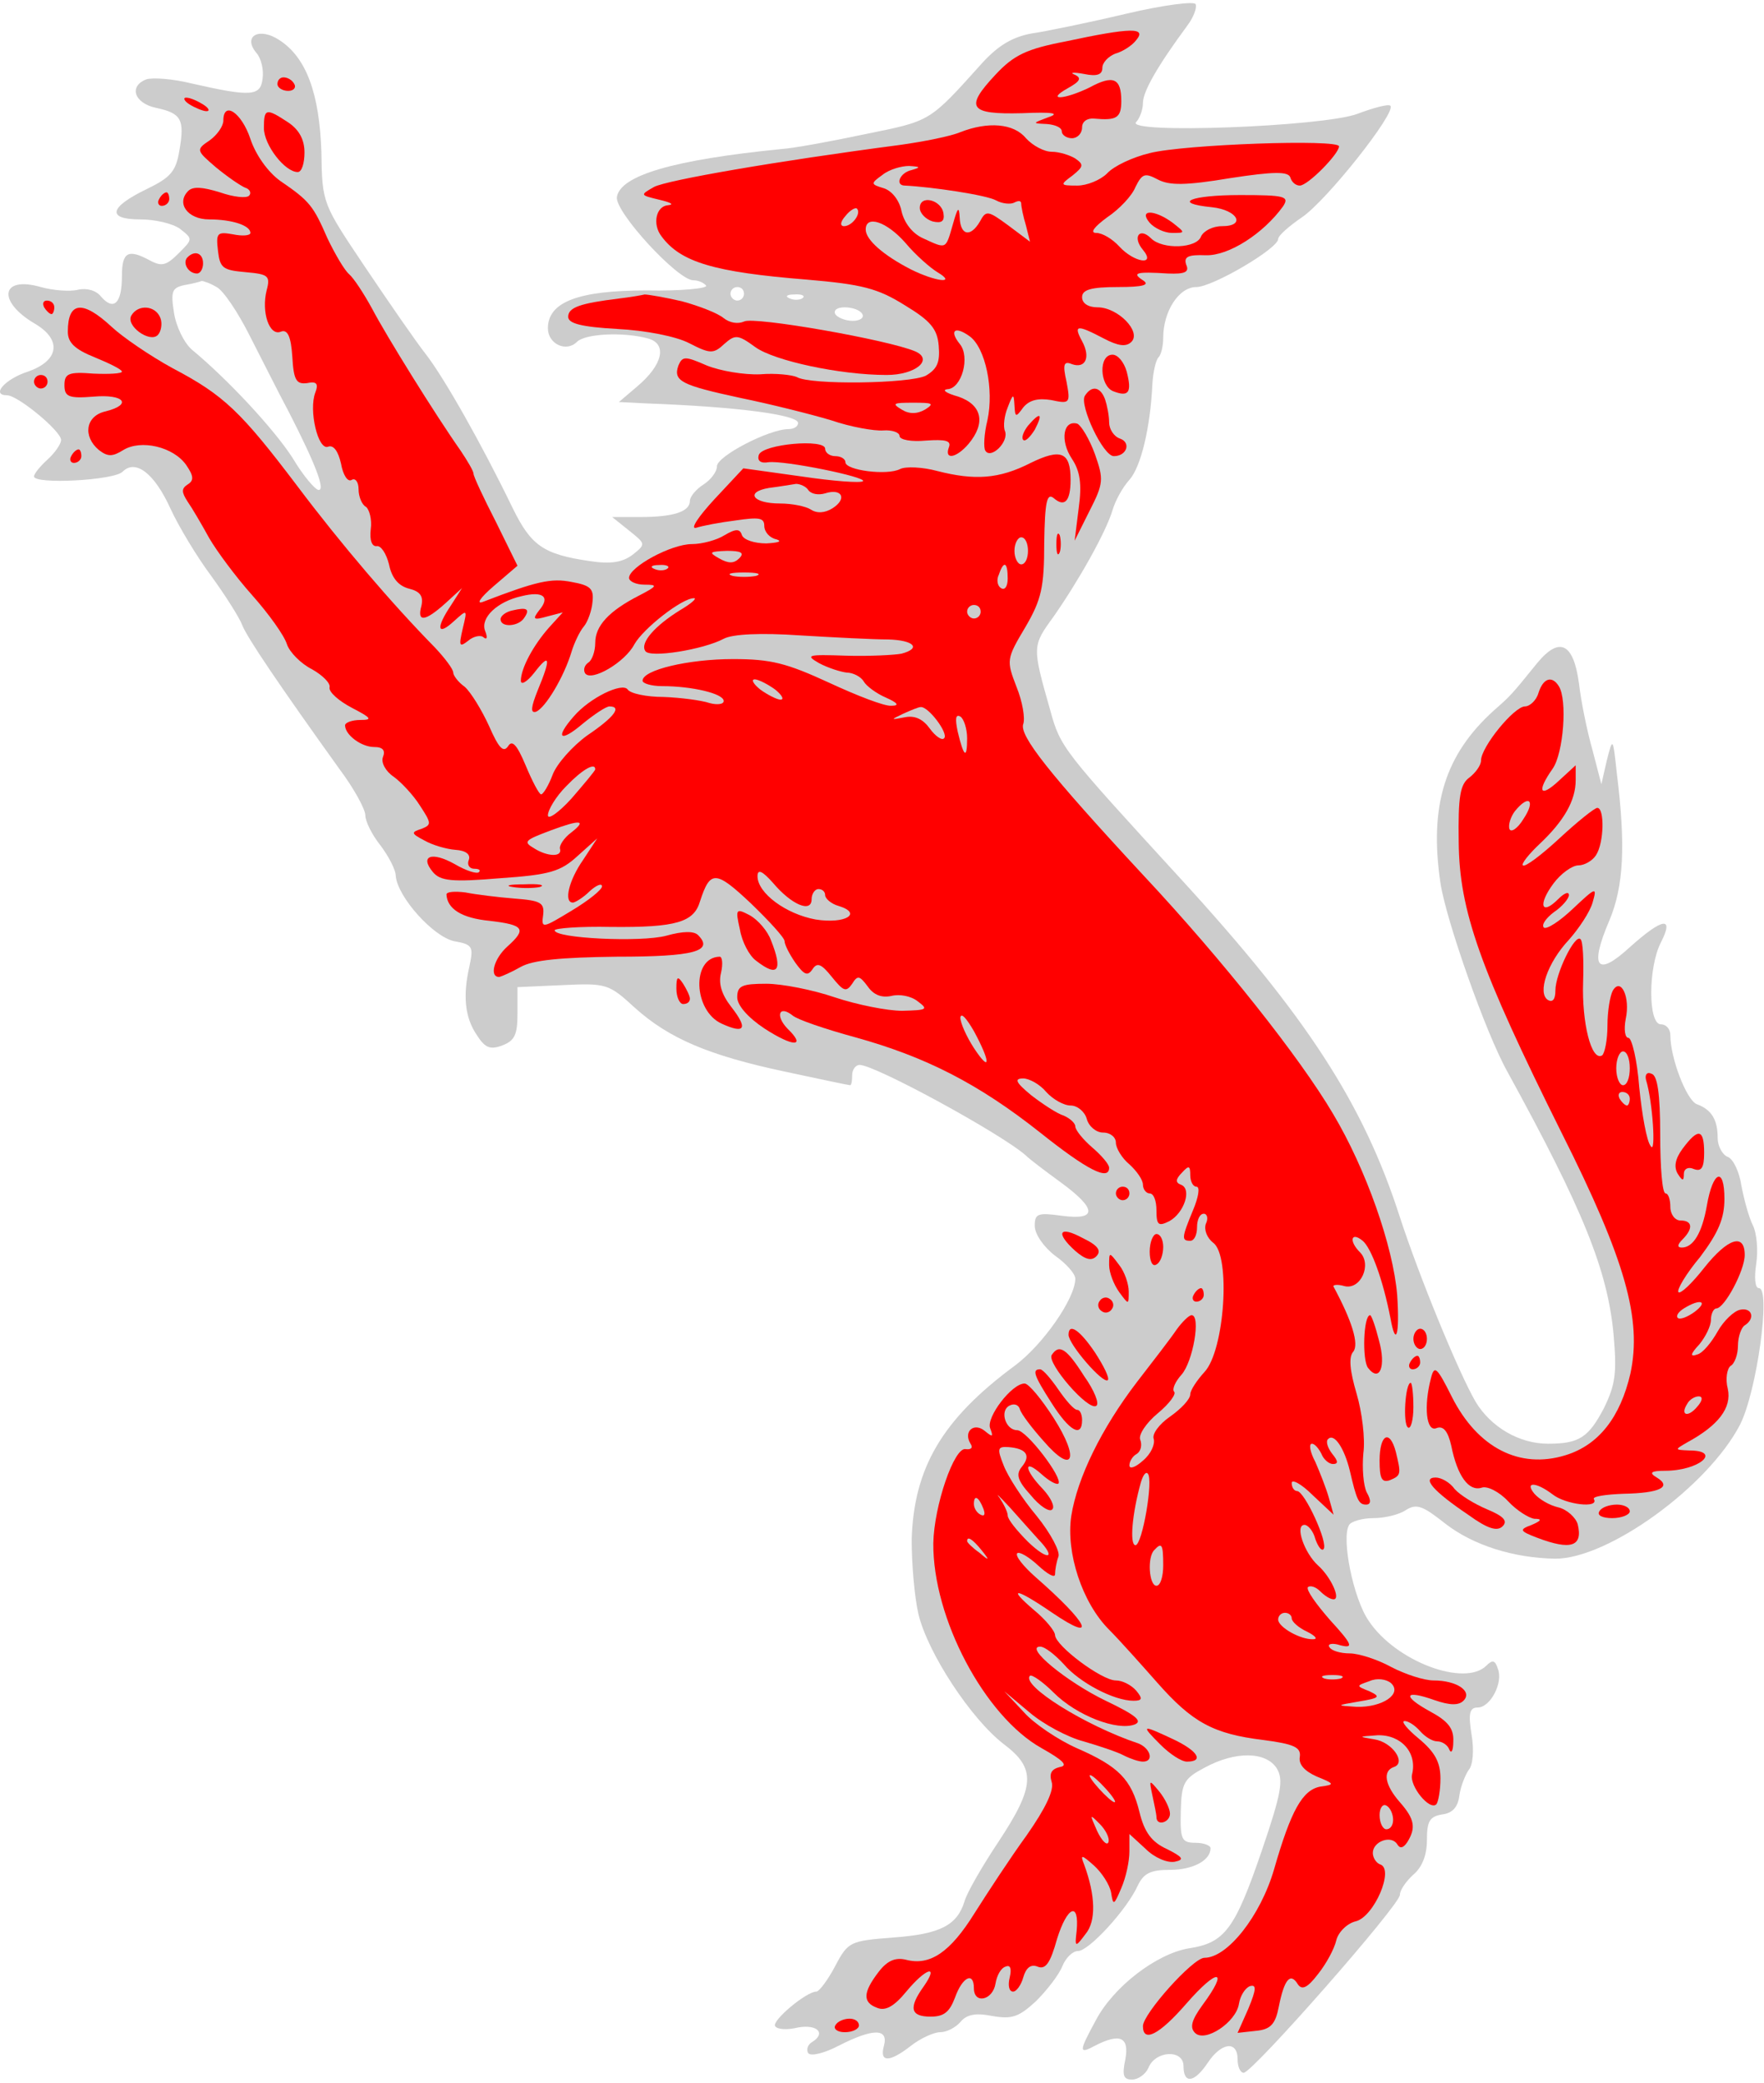 <?xml version="1.0" encoding="UTF-8" standalone="no"?>
<svg
   xmlns:dc="http://purl.org/dc/elements/1.1/"
   xmlns:cc="http://creativecommons.org/ns#"
   xmlns:rdf="http://www.w3.org/1999/02/22-rdf-syntax-ns#"
   xmlns:svg="http://www.w3.org/2000/svg"
   xmlns="http://www.w3.org/2000/svg"
   id="svg7659"
   height="334"
   width="283"
   viewBox="36 67 283 334"
   version="1.1">
fill:#ff0000
  <g
     fill="#ffff00"
     stroke-opacity="1"
     stroke="none"
     stroke-dasharray="none"
     fill-opacity="1"
     id="Wolf_Salient">
    <title
       id="title7403">Wolf Salient</title>
    <g
       id="Wolf_Salient: Layer 2">
      <title
         id="title7405">Layer 2</title>
      <g
         id="Group_591">
        <g
           id="Graphic_674">
          <path
             id="path7407"
             fill="#cccccc"
             d="M 136.918 152.086 C 139.63 154.256 139.63 154.256 137.461 155.991 C 135.834 157.184 133.989 157.51 130.518 156.968 C 123.142 155.883 121.189 154.473 118.26 148.506 C 113.27 138.201 107.304 127.679 104.375 123.882 C 102.748 121.821 98.409 115.529 94.612 109.888 C 87.778 99.691 87.669 99.691 87.561 91.338 C 87.236 82.009 85.174 76.26 80.835 73.44 C 77.581 71.27 74.869 72.789 77.147 75.501 C 77.906 76.369 78.34 78.213 78.123 79.623 C 77.798 82.443 76.279 82.552 66.733 80.382 C 63.696 79.623 60.442 79.406 59.465 79.731 C 56.645 80.816 57.513 83.528 60.984 84.287 C 65.106 85.155 65.649 86.132 64.781 91.122 C 64.238 94.484 63.37 95.461 59.574 97.305 C 53.499 100.234 53.065 102.186 58.489 102.186 C 60.875 102.186 63.696 102.837 64.889 103.705 C 66.95 105.332 66.95 105.332 64.672 107.61 C 62.72 109.563 61.96 109.78 60.116 108.803 C 56.536 106.851 55.56 107.393 55.56 111.298 C 55.56 115.638 54.258 116.939 52.197 114.553 C 51.438 113.576 49.919 113.143 48.509 113.468 C 47.207 113.793 44.495 113.576 42.543 113.034 C 36.143 111.19 35.492 115.312 41.566 118.892 C 46.014 121.495 45.472 124.858 40.482 126.594 C 36.793 127.787 34.515 130.39 37.119 130.39 C 38.855 130.39 45.797 136.14 45.797 137.55 C 45.797 138.201 44.821 139.611 43.628 140.696 C 42.434 141.781 41.458 142.974 41.458 143.408 C 41.458 144.71 54.258 144.059 55.669 142.648 C 57.73 140.587 60.767 142.865 63.37 148.615 C 64.672 151.435 67.601 156.317 69.879 159.354 C 72.157 162.5 74.435 166.08 74.869 167.273 C 75.628 169.226 80.835 176.927 90.49 190.379 C 92.768 193.416 94.612 196.779 94.612 197.755 C 94.612 198.731 95.697 200.901 96.999 202.528 C 98.3 204.264 99.494 206.433 99.494 207.518 C 99.819 210.881 105.46 217.173 108.823 217.932 C 111.86 218.474 111.969 218.8 111.318 221.946 C 110.233 226.61 110.558 230.19 112.511 233.01 C 113.813 235.071 114.68 235.397 116.633 234.638 C 118.586 233.878 119.02 232.902 119.02 229.539 L 119.02 225.308 L 126.288 224.983 C 133.23 224.658 133.664 224.766 137.786 228.563 C 143.319 233.553 149.719 236.265 161.977 238.868 C 167.509 240.061 172.174 241.038 172.391 241.038 C 172.608 241.038 172.716 240.278 172.716 239.411 C 172.716 238.543 173.258 237.783 173.909 237.783 C 176.404 237.783 196.69 248.848 200.595 252.319 C 201.246 252.97 203.849 254.923 206.236 256.659 C 211.985 260.889 212.093 262.733 206.344 261.974 C 202.439 261.432 202.005 261.649 202.005 263.601 C 202.005 264.903 203.415 266.964 205.259 268.374 C 207.103 269.676 208.514 271.303 208.514 272.062 C 208.514 275.208 203.307 282.693 198.751 286.056 C 187.144 294.626 182.588 302.436 182.262 313.935 C 182.262 317.731 182.696 323.047 183.347 325.867 C 184.866 332.159 191.808 342.681 197.015 346.695 C 202.222 350.6 202.113 353.421 196.147 362.424 C 193.544 366.329 191.049 370.669 190.723 371.97 C 189.53 375.767 186.818 377.177 179.333 377.72 C 172.391 378.262 172.065 378.371 170.004 382.276 C 168.811 384.554 167.401 386.398 166.967 386.398 C 165.34 386.398 159.807 391.062 160.35 391.93 C 160.675 392.473 162.302 392.581 164.038 392.147 C 167.184 391.605 168.594 393.123 166.207 394.534 C 165.556 394.968 165.34 395.727 165.665 396.269 C 166.099 396.812 168.268 396.269 170.546 395.076 C 176.079 392.256 178.574 392.256 177.814 395.076 C 177.055 397.788 178.682 397.788 182.154 395.076 C 183.672 393.883 185.842 392.907 186.818 392.907 C 187.903 392.907 189.313 392.147 190.072 391.279 C 191.049 390.086 192.459 389.761 195.171 390.303 C 198.317 390.846 199.402 390.52 202.222 387.917 C 203.958 386.181 205.91 383.686 206.453 382.276 C 206.995 380.974 208.08 379.889 208.948 379.889 C 210.683 379.889 216.758 373.272 218.494 369.475 C 219.47 367.414 220.555 366.872 223.701 366.872 C 227.389 366.872 230.209 365.353 230.209 363.401 C 230.209 362.967 229.124 362.533 227.823 362.533 C 225.545 362.533 225.328 361.99 225.436 357.434 C 225.545 352.878 225.979 352.227 229.233 350.492 C 234.223 347.78 239.104 347.888 240.84 350.6 C 241.925 352.444 241.599 354.505 238.454 363.726 C 234.114 376.418 232.487 378.587 226.738 379.455 C 221.531 380.323 214.588 385.639 211.768 391.062 C 209.056 396.052 209.056 396.486 211.66 395.076 C 215.673 393.015 217.192 393.666 216.541 397.246 C 215.999 399.849 216.216 400.5 217.626 400.5 C 218.602 400.5 219.795 399.632 220.229 398.656 C 221.314 395.835 225.87 395.618 225.87 398.33 C 225.87 401.259 227.606 401.042 229.775 397.788 C 231.945 394.534 234.548 394.208 234.548 397.246 C 234.548 398.439 234.982 399.415 235.525 399.415 C 236.935 399.415 260.583 372.513 260.583 370.886 C 260.583 370.126 261.559 368.716 262.753 367.631 C 264.163 366.438 264.922 364.485 264.922 362.099 C 264.922 359.062 265.356 358.302 267.417 357.977 C 269.044 357.76 269.912 356.783 270.129 354.939 C 270.346 353.421 271.105 351.577 271.648 350.817 C 272.299 350.058 272.516 347.671 272.082 345.176 C 271.539 341.814 271.756 340.837 273.058 340.837 C 275.119 340.837 277.18 336.824 276.312 334.654 C 275.878 333.244 275.444 333.135 274.468 334.112 C 270.997 337.583 259.932 333.461 255.593 326.952 C 253.098 323.372 251.145 313.609 252.447 311.548 C 252.773 311.006 254.508 310.464 256.352 310.464 C 258.088 310.464 260.474 309.921 261.559 309.162 C 263.295 308.077 264.271 308.511 267.851 311.331 C 272.299 314.803 278.807 316.864 285.533 316.972 C 293.994 316.972 309.94 305.474 315.147 295.494 C 317.859 290.178 320.137 273.581 318.185 273.581 C 317.534 273.581 317.425 271.845 317.751 269.676 C 318.076 267.615 317.859 264.794 317.208 263.493 C 316.558 262.191 315.798 259.37 315.364 257.092 C 315.039 254.923 314.062 252.862 313.195 252.536 C 312.327 252.211 311.567 250.801 311.567 249.499 C 311.567 246.57 310.591 244.943 308.205 244.075 C 306.578 243.424 303.974 236.699 303.974 233.01 C 303.974 232.034 303.323 231.275 302.455 231.275 C 300.394 231.275 300.394 222.163 302.455 218.149 C 304.625 213.918 302.781 214.135 297.465 218.908 C 292.15 223.79 290.957 222.163 294.211 214.569 C 296.489 209.145 296.815 202.528 295.404 191.138 C 294.753 185.172 294.753 185.172 293.777 188.968 L 292.909 192.765 L 291.499 187.341 C 290.631 184.304 289.655 179.531 289.33 176.71 C 288.462 170.093 286.184 169.009 282.604 173.348 C 278.482 178.446 278.373 178.555 275.661 180.941 C 267.851 187.992 265.248 196.128 267.092 208.603 C 267.959 214.461 274.36 232.685 277.831 238.868 C 289.98 260.998 293.886 270.652 294.862 280.958 C 295.404 287.141 295.187 288.985 293.343 292.782 C 290.848 297.555 289.33 298.531 284.34 298.531 C 279.784 298.531 275.227 295.927 272.733 291.805 C 270.021 287.141 263.729 271.845 260.583 262.191 C 254.725 243.967 245.613 229.973 225.436 207.952 C 206.561 187.341 206.127 186.907 204.5 180.941 C 201.571 170.636 201.571 170.636 205.042 165.863 C 209.056 160.113 213.395 152.411 214.48 148.832 C 214.914 147.313 216.107 145.143 217.192 143.95 C 219.036 141.889 220.555 135.597 220.88 128.546 C 220.989 126.702 221.423 124.75 221.856 124.316 C 222.29 123.882 222.616 122.472 222.616 121.17 C 222.616 116.939 225.111 113.034 227.931 113.034 C 230.535 113.034 241.057 106.851 241.057 105.332 C 241.057 104.79 242.793 103.271 244.854 101.861 C 248.759 99.257 260.041 85.047 259.064 83.962 C 258.739 83.637 256.352 84.287 253.749 85.264 C 248.217 87.325 216.324 88.518 218.277 86.565 C 218.819 86.023 219.361 84.613 219.361 83.528 C 219.361 81.684 221.639 77.67 226.521 71.053 C 227.497 69.751 228.04 68.233 227.823 67.69 C 227.714 67.148 222.616 67.799 216.649 69.209 C 210.683 70.619 203.849 72.029 201.571 72.355 C 198.534 72.897 196.256 74.199 193.652 77.019 C 184.974 86.674 185.408 86.349 174.777 88.518 C 169.136 89.711 163.17 90.796 161.326 90.905 C 143.969 92.64 135.508 95.135 134.966 98.606 C 134.64 100.993 144.729 111.949 147.224 111.949 C 148.092 111.949 148.959 112.383 149.285 112.817 C 149.502 113.251 145.271 113.685 139.739 113.576 C 128.783 113.576 123.901 115.421 123.901 119.651 C 123.901 122.146 126.83 123.556 128.566 121.821 C 129.867 120.519 135.942 120.194 139.956 121.278 C 143.102 122.146 142.342 125.509 138.22 128.98 L 135.291 131.475 L 139.63 131.692 C 154.383 132.235 164.038 133.536 164.038 134.838 C 164.038 135.38 163.387 135.814 162.519 135.814 C 159.373 135.814 151.02 140.153 151.02 141.781 C 151.02 142.648 150.044 143.95 148.851 144.71 C 147.658 145.469 146.681 146.662 146.681 147.313 C 146.681 149.049 144.078 149.916 138.762 149.916 L 134.206 149.916 L 136.918 152.086 Z M 70.747 113.034 L 70.747 113.034 C 71.832 113.576 74.218 117.156 76.062 120.844 C 78.015 124.641 80.727 130.065 82.354 133.102 C 86.585 141.347 88.212 145.577 87.127 145.577 C 86.585 145.577 84.632 143.299 82.896 140.37 C 79.859 135.706 72.591 127.895 66.842 123.122 C 65.54 122.038 64.238 119.326 63.913 117.156 C 63.37 113.685 63.587 113.143 65.649 112.709 C 66.95 112.492 68.144 112.166 68.36 112.058 C 68.577 112.058 69.662 112.383 70.747 113.034 Z M 155.36 114.119 L 155.36 114.119 C 155.36 114.661 154.926 115.204 154.275 115.204 C 153.732 115.204 153.19 114.661 153.19 114.119 C 153.19 113.468 153.732 113.034 154.275 113.034 C 154.926 113.034 155.36 113.468 155.36 114.119 Z M 164.797 114.77 L 164.797 114.77 C 164.472 115.095 163.495 115.204 162.736 114.878 C 161.868 114.553 162.194 114.227 163.387 114.227 C 164.58 114.119 165.231 114.444 164.797 114.77 Z M 174.343 117.373 L 174.343 117.373 C 174.669 117.916 174.018 118.458 172.825 118.458 C 171.631 118.458 170.33 117.916 170.004 117.373 C 169.679 116.722 170.33 116.288 171.523 116.288 C 172.716 116.288 174.018 116.722 174.343 117.373 Z" />
        </g>
        <g
           id="Graphic_673">
          <path
             id="path7410"
             fill="#ff0000"
             d="M 218.277 73.44 C 217.626 74.307 216.107 75.284 214.914 75.609 C 213.829 76.043 212.853 77.019 212.853 77.887 C 212.853 78.972 211.985 79.297 209.924 78.864 C 208.188 78.538 207.537 78.647 208.405 78.972 C 209.598 79.514 209.273 80.057 207.32 81.142 C 203.632 83.203 206.778 82.986 210.792 81.033 C 214.588 78.972 215.89 79.514 215.89 83.203 C 215.89 85.915 215.131 86.349 211.551 86.023 C 210.466 85.915 209.598 86.457 209.598 87.433 C 209.598 88.41 208.839 89.169 207.971 89.169 C 207.103 89.169 206.344 88.627 206.344 88.084 C 206.344 87.433 205.259 86.999 203.958 86.891 C 201.571 86.782 201.571 86.782 204.175 85.806 C 206.127 85.155 204.934 84.938 199.944 85.155 C 191.483 85.372 190.723 84.287 195.713 78.972 C 198.642 75.826 200.703 74.85 206.887 73.657 C 217.517 71.379 220.012 71.379 218.277 73.44 Z" />
        </g>
        <g
           id="Graphic_672">
          <path
             id="path7413"
             fill="#ff0000"
             d="M 83.222 80.491 C 83.547 81.033 83.113 81.575 82.246 81.575 C 81.269 81.575 80.51 81.033 80.51 80.491 C 80.51 79.84 80.944 79.406 81.486 79.406 C 82.137 79.406 82.896 79.84 83.222 80.491 Z" />
        </g>
        <g
           id="Graphic_671">
          <path
             id="path7416"
             fill="#ff0000"
             d="M 68.577 83.745 C 69.445 84.287 69.771 84.83 69.12 84.83 C 68.577 84.83 67.276 84.287 66.408 83.745 C 65.54 83.203 65.323 82.66 65.865 82.66 C 66.516 82.66 67.71 83.203 68.577 83.745 Z" />
        </g>
        <g
           id="Graphic_670">
          <path
             id="path7419"
             fill="#ff0000"
             d="M 76.171 89.277 C 77.039 91.881 78.991 94.593 80.944 96.003 C 85.717 99.257 86.259 100.017 88.537 105.224 C 89.731 107.719 91.249 110.322 92.009 110.973 C 92.768 111.624 94.395 114.119 95.697 116.505 C 97.975 120.844 105.785 133.428 109.907 139.286 C 110.992 140.913 111.969 142.54 111.969 142.974 C 111.969 143.408 113.596 146.879 115.548 150.676 L 119.02 157.727 L 115.223 160.981 C 112.945 162.934 112.294 164.019 113.596 163.476 C 122.057 160.222 124.443 159.679 127.698 160.33 C 130.735 160.873 131.278 161.415 131.061 163.476 C 130.952 164.886 130.301 166.731 129.65 167.49 C 129 168.249 128.132 170.093 127.698 171.504 C 126.505 175.517 123.467 180.616 121.948 181.158 C 121.081 181.375 121.189 180.399 122.274 177.687 C 124.443 172.48 124.226 171.612 121.731 174.866 C 120.538 176.385 119.562 176.927 119.562 176.168 C 119.562 174.215 121.515 170.527 124.118 167.598 L 126.288 165.212 L 123.793 165.863 C 121.515 166.514 121.406 166.297 122.491 164.886 C 124.335 162.717 123.142 161.741 119.67 162.608 C 115.765 163.476 113.053 166.08 113.813 168.141 C 114.247 169.226 114.138 169.659 113.596 169.226 C 113.162 168.792 111.969 169.009 111.101 169.768 C 109.69 170.853 109.582 170.636 110.233 167.815 C 110.992 164.669 110.992 164.669 108.823 166.622 C 106.111 169.117 105.894 167.707 108.389 164.019 L 110.124 161.307 L 107.521 163.693 C 104.158 166.731 102.856 166.839 103.616 164.127 C 103.941 162.608 103.399 161.849 101.663 161.415 C 99.927 160.981 98.843 159.679 98.409 157.51 C 97.975 155.774 97.107 154.473 96.456 154.581 C 95.697 154.689 95.263 153.713 95.48 151.869 C 95.697 150.35 95.263 148.723 94.721 148.289 C 94.07 147.964 93.527 146.662 93.527 145.469 C 93.527 144.276 92.985 143.625 92.443 143.95 C 91.792 144.384 91.032 143.191 90.707 141.347 C 90.273 139.394 89.514 138.309 88.646 138.635 C 87.019 139.286 85.5 132.777 86.585 129.957 C 87.127 128.546 86.802 128.112 85.283 128.438 C 83.547 128.655 83.113 128.004 82.896 124.207 C 82.68 120.953 82.137 119.76 81.052 120.194 C 79.208 120.953 77.906 117.048 78.774 113.576 C 79.425 111.19 78.991 110.973 75.412 110.648 C 71.723 110.322 71.289 109.997 70.964 107.176 C 70.638 104.356 70.855 104.139 73.35 104.573 C 74.869 104.898 76.171 104.79 76.171 104.356 C 76.171 103.163 73.242 102.186 69.554 102.186 C 66.082 102.186 64.238 99.583 66.191 97.63 C 66.95 96.871 68.469 96.979 71.289 97.847 C 73.459 98.606 75.52 98.823 75.954 98.39 C 76.388 97.956 76.062 97.305 75.303 97.088 C 74.544 96.762 72.483 95.352 70.638 93.833 C 67.493 91.122 67.384 91.013 69.662 89.494 C 70.855 88.627 71.832 87.216 71.832 86.349 C 71.832 83.094 74.761 85.047 76.171 89.277 Z" />
        </g>
        <g
           id="Graphic_669">
          <path
             id="path7422"
             fill="#ff0000"
             d="M 82.137 86.565 C 83.981 87.759 84.849 89.386 84.849 91.447 C 84.849 93.183 84.415 94.593 83.764 94.593 C 81.703 94.593 78.34 90.254 78.34 87.542 C 78.34 84.396 78.666 84.287 82.137 86.565 Z" />
        </g>
        <g
           id="Graphic_668">
          <path
             id="path7425"
             fill="#ff0000"
             d="M 200.595 89.169 C 201.68 90.362 203.524 91.338 204.717 91.338 C 205.91 91.338 207.646 91.881 208.514 92.423 C 209.924 93.4 209.815 93.725 208.08 95.135 C 206.019 96.654 206.019 96.762 208.839 96.762 C 210.358 96.762 212.527 95.895 213.612 94.81 C 214.697 93.617 217.734 92.206 220.446 91.555 C 225.979 90.145 250.82 89.277 250.82 90.471 C 250.82 91.664 245.83 96.762 244.528 96.762 C 243.877 96.762 243.227 96.22 243.01 95.461 C 242.684 94.484 240.406 94.484 233.355 95.569 C 226.196 96.762 223.592 96.762 221.748 95.786 C 219.687 94.701 219.253 94.81 218.168 96.979 C 217.626 98.39 215.565 100.559 213.612 101.861 C 211.551 103.38 210.792 104.356 211.876 104.356 C 212.853 104.356 214.48 105.332 215.565 106.525 C 217.951 109.129 221.531 109.671 219.361 107.068 C 217.626 105.007 218.819 103.38 220.663 105.224 C 222.507 107.068 228.04 106.851 228.691 104.898 C 229.124 104.03 230.535 103.271 232.053 103.271 C 235.959 103.271 234.548 100.668 230.426 100.234 C 223.917 99.583 226.955 98.281 234.982 98.281 C 242.25 98.281 242.901 98.498 241.816 100.125 C 238.67 104.464 233.138 108.044 229.45 107.936 C 226.629 107.827 225.87 108.153 226.304 109.454 C 226.846 110.648 226.087 110.973 223.375 110.864 C 218.277 110.539 217.517 110.756 219.361 111.949 C 220.555 112.709 219.361 113.034 215.348 113.034 C 211.009 113.034 209.598 113.468 209.598 114.661 C 209.598 115.638 210.575 116.288 212.093 116.288 C 215.348 116.288 219.144 120.194 217.517 121.821 C 216.649 122.689 215.348 122.472 213.07 121.278 C 208.731 119 208.188 119.109 209.598 121.712 C 211.009 124.316 210.141 126.16 207.971 125.4 C 206.67 124.858 206.453 125.4 207.103 128.221 C 207.754 131.692 207.646 131.801 204.608 131.15 C 202.547 130.824 201.137 131.15 200.161 132.343 C 198.968 133.97 198.859 133.97 198.751 132.018 C 198.642 130.065 198.534 130.065 197.666 132.343 C 197.124 133.645 196.907 135.38 197.232 136.14 C 197.883 137.875 194.954 140.696 194.086 139.286 C 193.761 138.852 193.869 136.574 194.412 134.404 C 195.496 129.414 194.086 122.797 191.591 120.953 C 189.205 119.217 188.228 119.977 189.964 122.146 C 191.7 124.207 190.289 129.306 188.011 129.414 C 187.035 129.523 187.794 130.065 189.747 130.607 C 193.544 131.909 194.195 134.838 191.374 138.201 C 189.422 140.479 187.469 140.804 188.228 138.743 C 188.662 137.658 187.686 137.442 184.54 137.658 C 182.262 137.875 180.309 137.55 180.309 136.899 C 180.309 136.357 179.116 135.923 177.706 136.031 C 176.296 136.14 172.499 135.489 169.353 134.404 C 166.099 133.428 159.59 131.801 154.817 130.824 C 145.271 128.763 143.969 128.112 144.837 125.617 C 145.488 124.099 145.922 124.099 149.393 125.617 C 151.563 126.485 155.36 127.136 157.963 127.028 C 160.458 126.811 163.061 127.136 163.821 127.462 C 165.882 128.763 181.937 128.546 184.54 127.245 C 186.384 126.16 186.818 125.075 186.601 122.472 C 186.384 119.76 185.299 118.458 181.177 115.963 C 176.838 113.251 174.343 112.6 165.448 111.841 C 150.478 110.648 145.163 109.02 142.125 104.898 C 140.607 102.946 141.257 100.017 143.21 99.908 C 144.186 99.8 143.644 99.474 141.8 99.04 C 138.654 98.281 138.654 98.281 140.932 96.979 C 142.993 95.895 160.458 92.857 180.309 90.254 C 184.215 89.711 188.554 88.844 190.072 88.193 C 194.52 86.457 198.642 86.782 200.595 89.169 Z" />
        </g>
        <g
           id="Graphic_667">
          <path
             id="path7428"
             fill="#ff0000"
             d="M 63.154 98.932 C 63.154 99.474 62.611 100.017 61.96 100.017 C 61.418 100.017 61.201 99.474 61.526 98.932 C 61.852 98.281 62.394 97.847 62.72 97.847 C 62.937 97.847 63.154 98.281 63.154 98.932 Z" />
        </g>
        <g
           id="Graphic_666">
          <path
             id="path7431"
             fill="#ff0000"
             d="M 224.134 102.729 C 226.196 104.356 226.196 104.356 224.026 104.356 C 222.833 104.356 221.206 103.596 220.446 102.729 C 218.602 100.559 221.206 100.559 224.134 102.729 Z" />
        </g>
        <g
           id="Graphic_665">
          <path
             id="path7434"
             fill="#ff0000"
             d="M 68.577 109.237 C 68.577 110.105 68.144 110.864 67.601 110.864 C 66.191 110.864 65.215 109.129 66.082 108.261 C 67.276 107.068 68.577 107.61 68.577 109.237 Z" />
        </g>
        <g
           id="Graphic_664">
          <path
             id="path7437"
             fill="#ff0000"
             d="M 145.38 115.312 C 148.2 116.071 151.237 117.265 152.105 118.024 C 153.082 118.783 154.383 119 155.36 118.566 C 156.878 117.699 178.465 121.495 182.804 123.339 C 185.842 124.641 182.913 127.136 178.248 127.136 C 170.763 127.136 160.241 124.858 157.204 122.689 C 154.383 120.627 153.949 120.627 152.214 122.146 C 150.478 123.773 149.936 123.773 146.573 122.038 C 144.512 120.953 139.522 119.977 135.074 119.76 C 129.325 119.434 127.155 118.892 127.155 117.807 C 127.155 116.288 129.108 115.638 135.291 114.878 C 137.135 114.661 138.979 114.336 139.413 114.227 C 139.956 114.227 142.559 114.661 145.38 115.312 Z" />
        </g>
        <g
           id="Graphic_663">
          <path
             id="path7440"
             fill="#ff0000"
             d="M 44.712 116.288 C 44.712 116.831 44.495 117.373 44.278 117.373 C 43.953 117.373 43.411 116.831 43.085 116.288 C 42.76 115.638 42.977 115.204 43.519 115.204 C 44.17 115.204 44.712 115.638 44.712 116.288 Z" />
        </g>
        <g
           id="Graphic_662">
          <path
             id="path7443"
             fill="#ff0000"
             d="M 53.933 119.434 C 55.669 121.061 60.116 124.099 63.696 126.051 C 71.94 130.39 74.652 132.994 83.764 145.035 C 90.707 154.256 98.951 163.91 105.785 170.853 C 107.412 172.588 108.714 174.324 108.714 174.866 C 108.714 175.3 109.474 176.385 110.558 177.144 C 111.535 178.012 113.27 180.833 114.463 183.436 C 115.982 186.907 116.742 187.775 117.501 186.69 C 118.152 185.606 118.911 186.365 120.321 189.728 C 121.406 192.331 122.491 194.392 122.816 194.392 C 123.142 194.392 124.01 192.982 124.66 191.246 C 125.311 189.511 127.806 186.69 130.193 184.955 C 134.532 182.026 135.834 180.29 133.773 180.29 C 133.23 180.29 131.278 181.592 129.433 183.111 C 125.854 186.148 124.986 185.389 128.023 181.917 C 130.627 178.88 135.834 176.385 136.701 177.578 C 137.135 178.229 139.739 178.772 142.451 178.772 C 145.271 178.88 148.525 179.314 149.827 179.748 C 151.02 180.073 152.105 179.965 152.105 179.422 C 152.105 178.229 147.007 177.036 142.234 177.036 C 140.498 177.036 139.088 176.602 139.088 176.168 C 139.088 174.432 146.464 172.697 153.624 172.697 C 159.699 172.697 162.194 173.348 169.028 176.494 C 173.475 178.555 177.923 180.29 179.008 180.182 C 180.309 180.182 180.093 179.748 178.14 178.88 C 176.621 178.229 174.994 177.036 174.56 176.277 C 174.126 175.517 172.825 174.866 171.848 174.866 C 170.872 174.758 168.811 174.107 167.401 173.348 C 165.123 172.046 165.556 171.937 171.74 172.154 C 175.536 172.263 179.55 172.046 180.635 171.829 C 183.889 170.961 182.588 169.659 178.465 169.551 C 176.187 169.551 169.787 169.226 164.363 168.9 C 158.072 168.466 153.515 168.683 152.105 169.442 C 148.851 171.178 140.173 172.588 139.522 171.395 C 138.654 170.093 141.041 167.381 145.054 164.886 C 146.898 163.802 147.875 162.934 147.332 162.934 C 145.38 162.934 139.196 167.815 137.786 170.31 C 136.268 173.239 130.844 176.385 129.867 174.975 C 129.542 174.432 129.759 173.673 130.41 173.239 C 130.952 172.914 131.494 171.504 131.494 170.093 C 131.494 167.381 133.664 164.995 138.546 162.5 C 141.474 160.981 141.583 160.764 139.413 160.764 C 138.003 160.764 136.918 160.222 136.918 159.679 C 136.918 157.944 143.644 154.256 147.007 154.256 C 148.634 154.256 151.02 153.605 152.214 152.845 C 154.058 151.761 154.709 151.761 155.034 152.845 C 155.36 153.605 157.095 154.147 158.939 154.147 C 160.892 154.039 161.543 153.822 160.567 153.496 C 159.482 153.279 158.614 152.303 158.614 151.327 C 158.614 150.025 157.746 149.916 154.058 150.459 C 151.454 150.784 148.634 151.327 147.658 151.652 C 146.681 151.869 148.092 149.808 150.587 147.096 L 155.251 142.106 L 164.58 143.408 C 169.679 144.167 174.126 144.493 174.452 144.167 C 175.103 143.516 161.868 140.804 159.265 141.13 C 158.072 141.347 157.421 140.913 157.746 139.936 C 158.397 138.201 168.377 137.333 168.377 138.96 C 168.377 139.611 169.136 140.153 170.004 140.153 C 170.872 140.153 171.631 140.587 171.631 141.13 C 171.631 142.431 178.357 143.299 180.418 142.215 C 181.286 141.781 183.998 141.889 186.384 142.54 C 192.351 144.059 196.256 143.842 201.354 141.238 C 206.236 138.852 207.754 139.503 207.754 143.95 C 207.754 147.421 206.778 148.398 205.042 146.879 C 203.958 146.011 203.632 147.421 203.524 154.039 C 203.524 161.198 203.09 163.151 200.486 167.598 C 197.449 172.697 197.449 172.914 199.076 177.144 C 200.052 179.531 200.486 182.243 200.161 183.111 C 199.51 184.955 204.175 190.921 219.47 207.41 C 232.162 220.969 244.528 236.59 249.844 245.594 C 255.159 254.489 259.498 266.855 260.149 274.666 C 260.583 281.066 259.932 283.236 259.064 278.354 C 257.871 272.279 256.027 267.181 254.617 265.988 C 252.773 264.469 252.339 265.988 254.183 267.832 C 256.135 269.784 254.291 273.906 251.688 273.256 C 250.603 272.93 249.735 273.039 249.952 273.364 C 252.881 278.788 254.074 282.585 253.098 283.778 C 252.339 284.646 252.556 286.815 253.64 290.504 C 254.508 293.433 255.051 297.772 254.725 300.05 C 254.508 302.436 254.725 305.257 255.268 306.341 C 256.027 307.643 255.918 308.294 255.159 308.294 C 253.966 308.294 253.64 307.535 252.556 302.87 C 251.688 299.29 250.061 296.795 249.084 297.772 C 248.65 298.097 248.976 299.182 249.735 300.158 C 250.712 301.351 250.712 301.785 249.844 301.785 C 249.193 301.785 248.325 301.026 248 300.158 C 247.566 299.29 246.915 298.531 246.481 298.531 C 245.939 298.531 246.155 299.833 247.023 301.46 C 247.783 303.195 248.759 305.69 249.193 307.209 L 249.952 309.921 L 246.589 306.775 C 244.745 304.931 243.227 304.172 243.227 304.823 C 243.227 305.582 243.66 306.124 244.094 306.124 C 245.288 306.124 249.193 314.586 248.325 315.453 C 248 315.779 247.457 315.02 247.023 313.826 C 246.698 312.525 245.83 311.548 245.288 311.548 C 243.66 311.548 245.288 316.104 247.457 318.057 C 249.518 319.901 251.145 323.481 249.952 323.481 C 249.41 323.481 248.542 322.938 247.783 322.179 C 247.132 321.528 246.264 321.203 245.83 321.528 C 245.505 321.962 247.132 324.24 249.41 326.844 C 252.99 330.749 253.207 331.4 251.037 330.857 C 249.735 330.423 248.867 330.64 249.301 331.183 C 249.627 331.725 251.037 332.159 252.556 332.159 C 253.966 332.159 257.003 333.135 259.173 334.329 C 261.451 335.522 264.488 336.498 266.007 336.498 C 269.695 336.498 272.299 338.234 270.78 339.752 C 270.021 340.512 268.61 340.512 266.115 339.644 C 261.234 337.908 260.908 338.993 265.464 341.488 C 268.285 343.007 269.261 344.2 269.153 346.261 C 269.153 347.78 268.827 348.322 268.502 347.563 C 268.285 346.912 267.417 346.261 266.549 346.261 C 265.79 346.261 264.597 345.502 263.837 344.634 C 263.078 343.766 261.993 343.007 261.342 343.007 C 260.691 343.007 261.776 344.309 263.62 345.827 C 266.224 347.997 267.092 349.624 267.092 352.227 C 267.092 354.072 266.766 355.916 266.441 356.35 C 265.356 357.434 262.102 353.421 262.536 351.577 C 263.403 348.105 260.8 345.176 257.003 345.285 C 253.857 345.502 253.857 345.502 256.461 345.936 C 259.39 346.37 261.668 349.732 259.607 350.383 C 257.763 351.034 258.196 353.312 260.583 356.024 C 262.969 358.736 263.186 360.146 261.776 362.424 C 261.125 363.401 260.583 363.509 260.149 362.75 C 259.173 361.231 256.244 362.316 256.244 364.16 C 256.244 364.919 256.786 365.787 257.437 366.004 C 259.715 366.763 256.461 374.357 253.532 375.116 C 252.122 375.442 250.712 376.852 250.386 378.154 C 250.061 379.564 248.759 381.95 247.457 383.577 C 245.722 385.856 244.854 386.181 244.203 385.205 C 243.01 383.252 242.033 384.445 241.165 388.784 C 240.623 391.605 239.864 392.473 237.477 392.69 L 234.548 393.015 L 236.284 389.11 C 237.586 385.964 237.586 385.205 236.501 385.53 C 235.742 385.856 234.982 387.049 234.765 388.351 C 234.331 391.279 229.341 394.642 227.714 393.015 C 226.846 392.147 227.172 390.954 228.907 388.567 C 233.247 382.71 231.402 382.493 226.304 388.351 C 221.965 393.34 219.361 394.642 219.361 391.93 C 219.361 389.978 227.389 380.974 229.233 380.974 C 232.921 380.974 238.237 374.248 240.406 366.763 C 243.118 357.326 244.962 354.072 247.783 353.529 C 250.169 353.204 250.169 353.095 247.24 351.902 C 245.288 351.034 244.311 349.949 244.528 348.756 C 244.745 347.237 243.66 346.695 238.67 346.044 C 230.643 345.068 227.28 343.224 221.639 336.824 C 219.144 334.003 215.673 330.098 213.938 328.362 C 209.598 324.023 206.995 315.996 207.863 310.138 C 208.839 303.955 212.744 296.036 218.385 288.659 C 220.989 285.297 223.917 281.5 224.785 280.198 C 225.653 279.005 226.738 277.92 227.172 277.92 C 228.691 277.92 227.389 285.405 225.545 287.466 C 224.568 288.551 224.026 289.744 224.351 290.178 C 224.785 290.504 223.592 292.131 221.748 293.649 C 219.904 295.168 218.602 297.121 218.928 297.88 C 219.253 298.748 219.036 299.724 218.385 300.158 C 217.734 300.484 217.192 301.351 217.192 302.002 C 217.192 302.653 218.168 302.328 219.361 301.243 C 220.663 300.158 221.314 298.639 221.097 297.772 C 220.772 297.012 221.965 295.385 223.701 294.192 C 225.545 292.89 226.955 291.371 226.955 290.612 C 226.955 289.961 228.04 288.334 229.233 287.032 C 232.487 283.561 233.464 268.374 230.643 266.313 C 229.667 265.554 229.124 264.252 229.45 263.276 C 229.884 262.408 229.667 261.649 229.124 261.649 C 228.474 261.649 228.04 262.625 228.04 263.818 C 228.04 265.011 227.606 265.988 226.955 265.988 C 225.545 265.988 225.545 265.554 227.389 261.106 C 228.257 259.045 228.582 257.309 227.931 257.309 C 227.389 257.309 226.955 256.442 226.955 255.465 C 226.955 253.947 226.738 253.838 225.653 255.031 C 224.568 256.116 224.568 256.659 225.436 256.984 C 227.28 257.635 225.979 261.54 223.592 262.842 C 221.856 263.71 221.531 263.493 221.531 261.106 C 221.531 259.587 221.097 258.394 220.446 258.394 C 219.904 258.394 219.361 257.743 219.361 256.984 C 219.361 256.225 218.385 254.814 217.192 253.73 C 215.999 252.753 215.022 251.126 215.022 250.258 C 215.022 249.391 214.155 248.631 212.961 248.631 C 211.876 248.631 210.683 247.655 210.358 246.462 C 210.032 245.268 208.839 244.292 207.754 244.292 C 206.67 244.292 204.934 243.316 203.849 242.123 C 202.873 240.929 201.137 239.953 200.161 239.953 C 198.642 239.953 198.968 240.604 201.463 242.665 C 203.307 244.075 205.585 245.594 206.67 245.919 C 207.646 246.353 208.514 247.113 208.514 247.655 C 208.514 248.197 209.707 249.716 211.226 251.018 C 212.744 252.319 213.938 253.73 213.938 254.272 C 213.938 256.442 210.358 254.597 202.873 248.631 C 193.001 240.821 184.54 236.482 173.15 233.336 C 168.377 232.034 163.929 230.515 163.17 229.865 C 161 228.129 160.35 229.865 162.302 231.926 C 165.448 234.963 163.278 234.963 158.614 231.926 C 156.01 230.19 154.275 228.237 154.275 226.936 C 154.275 225.092 155.034 224.766 158.939 224.766 C 161.434 224.766 166.424 225.742 169.896 226.936 C 173.475 228.129 178.357 229.105 180.743 229.105 C 184.757 228.997 184.974 228.888 183.238 227.587 C 182.154 226.719 180.309 226.393 179.008 226.719 C 177.489 227.044 176.187 226.61 175.211 225.2 C 173.909 223.464 173.584 223.356 172.716 224.766 C 171.74 226.176 171.306 225.959 169.462 223.681 C 167.726 221.512 167.075 221.295 166.316 222.488 C 165.556 223.573 165.014 223.356 163.604 221.403 C 162.628 219.993 161.868 218.474 161.868 217.932 C 161.868 217.39 159.373 214.678 156.444 211.857 C 150.804 206.542 149.936 206.542 148.309 211.532 C 147.332 214.895 144.512 215.762 133.989 215.654 C 129 215.545 124.986 215.871 124.986 216.196 C 124.986 217.498 138.871 218.149 142.885 217.064 C 145.597 216.305 147.332 216.305 147.983 216.956 C 150.587 219.559 147.332 220.427 134.966 220.427 C 125.962 220.535 121.515 220.969 119.562 222.054 C 118.043 222.922 116.525 223.573 116.091 223.681 C 114.463 223.681 115.223 220.752 117.392 218.8 C 120.538 215.979 120.104 215.329 114.572 214.678 C 110.016 214.244 107.738 212.725 107.629 210.447 C 107.629 210.013 108.931 209.905 110.667 210.122 C 112.294 210.447 115.765 210.881 118.477 211.098 C 122.708 211.423 123.359 211.749 123.142 213.701 C 122.816 215.979 123.033 215.871 127.698 213.05 C 130.41 211.423 132.579 209.688 132.579 209.145 C 132.579 208.603 131.711 208.928 130.627 209.905 C 129.542 210.989 128.24 211.749 127.915 211.749 C 126.396 211.749 127.264 208.169 129.542 204.915 L 131.82 201.443 L 128.674 204.264 C 125.962 206.759 124.226 207.301 116.199 207.844 C 108.497 208.494 106.653 208.277 105.46 206.867 C 103.29 204.264 105.243 203.504 108.931 205.566 C 110.775 206.65 112.511 207.193 112.836 206.867 C 113.162 206.542 112.836 206.325 112.077 206.325 C 111.318 206.325 110.884 205.674 111.209 204.915 C 111.535 204.047 110.775 203.396 109.04 203.287 C 107.629 203.179 105.351 202.528 104.05 201.769 C 101.989 200.684 101.88 200.467 103.616 199.925 C 105.243 199.274 105.243 199.057 103.399 196.236 C 102.314 194.501 100.361 192.44 99.168 191.572 C 97.866 190.704 97.107 189.294 97.432 188.426 C 97.866 187.341 97.432 186.799 96.022 186.799 C 93.961 186.799 91.358 184.846 91.358 183.328 C 91.358 182.894 92.443 182.46 93.853 182.46 C 95.805 182.46 95.588 182.134 92.443 180.507 C 90.381 179.422 88.754 178.012 88.863 177.253 C 89.08 176.602 87.778 175.3 86.042 174.324 C 84.307 173.456 82.463 171.612 82.029 170.31 C 81.595 168.9 79.1 165.429 76.496 162.5 C 73.784 159.463 70.747 155.34 69.554 153.279 C 68.36 151.11 66.842 148.506 66.082 147.421 C 65.106 145.903 65.106 145.36 66.082 144.71 C 67.167 144.059 67.059 143.299 65.865 141.564 C 63.804 138.635 58.597 137.442 55.777 139.177 C 54.041 140.262 53.282 140.262 51.872 139.177 C 49.268 137.008 49.702 133.753 52.848 132.994 C 57.296 131.909 55.994 130.174 51.004 130.607 C 46.99 130.933 46.339 130.607 46.339 128.763 C 46.339 126.919 46.99 126.594 51.004 126.919 C 53.499 127.028 55.56 126.919 55.56 126.594 C 55.56 126.268 53.607 125.292 51.221 124.316 C 47.967 123.014 46.882 121.929 46.882 120.194 C 46.882 115.312 49.268 115.095 53.933 119.434 Z" />
        </g>
        <g
           id="Graphic_661">
          <path
             id="path7446"
             fill="#ff0000"
             d="M 61.743 118.024 C 62.069 118.892 61.852 120.194 61.309 120.736 C 60.008 122.038 56.102 119.217 57.079 117.59 C 58.164 115.746 60.984 115.963 61.743 118.024 Z" />
        </g>
        <g
           id="Graphic_660">
          <path
             id="path7449"
             fill="#ff0000"
             d="M 216.758 126.594 C 217.626 129.957 217.083 130.716 214.588 129.74 C 212.419 128.872 212.202 123.882 214.48 123.882 C 215.348 123.882 216.324 125.075 216.758 126.594 Z" />
        </g>
        <g
           id="Graphic_659">
          <path
             id="path7452"
             fill="#ff0000"
             d="M 43.628 128.221 C 43.628 128.763 43.194 129.306 42.543 129.306 C 42 129.306 41.458 128.763 41.458 128.221 C 41.458 127.57 42 127.136 42.543 127.136 C 43.194 127.136 43.628 127.57 43.628 128.221 Z" />
        </g>
        <g
           id="Graphic_658">
          <path
             id="path7455"
             fill="#ff0000"
             d="M 213.287 131.041 C 213.612 132.018 213.938 133.645 213.938 134.73 C 213.938 135.814 214.697 137.008 215.673 137.333 C 217.517 137.984 216.758 140.153 214.697 140.153 C 212.961 140.153 209.165 132.018 210.032 130.499 C 211.117 128.763 212.527 128.98 213.287 131.041 Z" />
        </g>
        <g
           id="Graphic_657">
          <path
             id="path7458"
             fill="#ff0000"
             d="M 202.005 135.923 C 201.246 137.116 200.486 137.875 200.161 137.55 C 199.835 137.225 200.161 136.248 200.92 135.272 C 202.873 132.994 203.415 133.211 202.005 135.923 Z" />
        </g>
        <g
           id="Graphic_656">
          <path
             id="path7461"
             fill="#ff0000"
             d="M 211.66 139.828 C 213.07 143.842 213.07 144.493 210.792 148.94 L 208.405 153.713 L 209.056 148.506 C 209.598 144.601 209.273 142.54 207.971 140.587 C 206.019 137.658 206.561 134.296 208.839 134.947 C 209.49 135.272 210.792 137.442 211.66 139.828 Z" />
        </g>
        <g
           id="Graphic_655">
          <path
             id="path7464"
             fill="#ff0000"
             d="M 49.051 140.153 C 49.051 140.696 48.509 141.238 47.858 141.238 C 47.316 141.238 47.099 140.696 47.424 140.153 C 47.75 139.503 48.292 139.069 48.618 139.069 C 48.834 139.069 49.051 139.503 49.051 140.153 Z" />
        </g>
        <g
           id="Graphic_654">
          <path
             id="path7467"
             fill="#ff0000"
             d="M 206.019 155.557 C 205.693 156.317 205.476 155.774 205.476 154.256 C 205.476 152.737 205.693 152.194 206.019 152.845 C 206.236 153.605 206.236 154.906 206.019 155.557 Z" />
        </g>
        <g
           id="Graphic_653">
          <path
             id="path7470"
             fill="#ff0000"
             d="M 120.104 166.08 C 119.237 167.49 116.308 167.707 116.308 166.297 C 116.308 165.754 117.175 165.103 118.26 164.886 C 120.538 164.344 121.081 164.669 120.104 166.08 Z" />
        </g>
        <g
           id="Graphic_652">
          <path
             id="path7473"
             fill="#ff0000"
             d="M 286.075 177.036 C 287.485 179.205 286.835 187.775 285.099 190.27 C 282.495 193.958 283.038 195.043 286.075 192.223 L 288.787 189.728 L 288.787 192.114 C 288.787 195.369 286.943 198.623 283.038 202.311 C 281.302 203.938 280 205.566 280.326 205.782 C 280.651 206.108 283.255 204.155 286.184 201.443 C 289.113 198.731 291.825 196.562 292.258 196.562 C 293.452 196.562 293.343 202.203 292.042 204.155 C 291.499 205.023 290.197 205.782 289.221 205.782 C 288.245 205.782 286.401 207.084 285.207 208.711 C 282.712 212.074 283.255 213.918 285.967 211.206 C 286.943 210.23 287.702 209.905 287.702 210.555 C 287.702 211.098 286.618 212.4 285.316 213.267 C 284.014 214.244 283.255 215.329 283.689 215.762 C 284.123 216.088 286.184 214.786 288.353 212.725 C 292.042 209.254 292.258 209.145 291.499 211.749 C 291.065 213.267 289.33 215.871 287.702 217.715 C 284.231 221.403 282.604 226.285 284.34 227.37 C 285.099 227.803 285.533 227.261 285.533 225.851 C 285.533 223.139 288.679 216.739 289.547 217.607 C 289.98 217.932 290.089 221.078 289.98 224.549 C 289.764 230.949 291.282 237.241 293.018 236.265 C 293.452 235.939 293.886 233.77 293.886 231.492 C 293.886 229.105 294.32 226.61 294.753 225.851 C 296.055 223.681 297.574 226.936 296.815 230.407 C 296.489 232.143 296.706 233.444 297.248 233.444 C 297.791 233.444 298.659 237.024 298.984 241.363 C 299.418 245.702 300.177 250.041 300.828 250.801 C 301.696 252.319 301.154 243.641 300.069 240.17 C 299.852 239.302 300.286 238.868 300.937 239.194 C 301.913 239.411 302.347 242.448 302.347 248.957 C 302.347 254.164 302.672 258.394 303.215 258.394 C 303.649 258.394 303.974 259.37 303.974 260.564 C 303.974 261.757 304.733 262.733 305.601 262.733 C 307.554 262.733 307.662 264.035 305.927 265.771 C 305.059 266.639 305.059 267.072 305.818 267.072 C 307.662 267.072 309.073 264.686 309.832 260.347 C 310.808 254.706 312.652 254.055 312.652 259.262 C 312.652 262.408 311.676 264.686 308.747 268.591 C 306.469 271.303 304.95 273.906 305.276 274.232 C 305.601 274.557 307.445 272.822 309.398 270.327 C 313.195 265.554 315.907 264.686 315.907 268.266 C 315.907 270.761 312.652 276.835 311.351 276.835 C 310.917 276.835 310.483 277.703 310.483 278.68 C 310.483 279.656 309.615 281.391 308.639 282.585 C 307.12 284.212 307.12 284.646 308.313 284.212 C 309.181 283.995 310.591 282.259 311.567 280.524 C 312.544 278.788 314.171 277.269 315.147 277.052 C 317.1 276.618 317.642 278.463 315.907 279.547 C 315.364 279.873 314.822 281.391 314.822 282.802 C 314.822 284.212 314.279 285.731 313.629 286.056 C 313.086 286.49 312.761 288.117 313.195 289.744 C 313.846 292.782 311.676 295.602 306.686 298.314 C 304.625 299.507 304.625 299.507 307.011 299.616 C 312.327 299.616 308.639 302.87 303.106 302.87 C 300.828 302.87 300.503 303.195 301.805 303.955 C 304.3 305.474 302.238 306.45 296.489 306.558 C 293.56 306.667 291.391 306.992 291.716 307.426 C 292.584 308.945 287.16 308.294 285.099 306.667 C 282.387 304.606 280.543 304.606 282.17 306.558 C 282.929 307.426 284.557 308.402 285.967 308.728 C 287.377 309.053 288.787 310.355 289.113 311.44 C 289.98 315.02 288.028 315.67 282.604 313.609 C 279.784 312.525 279.675 312.308 281.736 311.548 C 283.255 310.897 283.472 310.572 282.17 310.572 C 281.302 310.464 279.35 309.27 277.939 307.752 C 276.529 306.233 274.577 305.257 273.709 305.582 C 271.648 306.233 269.804 303.738 268.827 298.856 C 268.285 296.47 267.526 295.602 266.441 296.036 C 264.814 296.687 264.38 292.565 265.573 288.009 C 266.115 285.839 266.549 286.273 268.936 291.046 C 273.058 299.182 279.784 302.653 287.16 300.375 C 292.475 298.748 295.947 294.3 297.574 287.249 C 299.418 278.571 296.815 269.133 286.509 248.631 C 273.383 222.271 270.129 213.05 270.021 202.094 C 269.912 194.718 270.238 192.765 271.756 191.68 C 272.733 190.921 273.6 189.728 273.6 188.968 C 273.6 186.799 278.916 180.29 280.651 180.29 C 281.411 180.29 282.495 179.314 282.821 178.121 C 283.58 175.734 284.99 175.3 286.075 177.036 Z" />
        </g>
        <g
           id="Graphic_651">
          <path
             id="path7476"
             fill="#ff0000"
             d="M 122.599 209.254 C 121.515 209.471 119.562 209.471 118.26 209.254 C 116.85 209.037 117.718 208.82 120.104 208.82 C 122.491 208.711 123.576 208.928 122.599 209.254 Z" />
        </g>
        <g
           id="Graphic_650">
          <path
             id="path7479"
             fill="#ff0000"
             d="M 159.699 217.824 C 161.651 222.705 160.783 223.79 157.312 221.078 C 156.227 220.319 155.034 218.04 154.709 216.088 C 153.949 212.725 154.058 212.617 156.336 213.81 C 157.638 214.569 159.156 216.305 159.699 217.824 Z" />
        </g>
        <g
           id="Graphic_649">
          <path
             id="path7482"
             fill="#ff0000"
             d="M 151.671 223.03 C 151.237 224.766 151.78 226.502 153.299 228.454 C 156.01 231.926 155.577 232.902 151.78 231.166 C 147.224 229.105 146.898 220.535 151.454 220.427 C 151.888 220.427 151.997 221.62 151.671 223.03 Z" />
        </g>
        <g
           id="Graphic_648">
          <path
             id="path7485"
             fill="#ff0000"
             d="M 146.681 227.153 C 146.681 227.695 146.247 228.02 145.597 228.02 C 145.054 228.02 144.512 226.936 144.512 225.525 C 144.512 223.573 144.729 223.464 145.597 224.766 C 146.139 225.634 146.681 226.719 146.681 227.153 Z" />
        </g>
        <g
           id="Graphic_647">
          <path
             id="path7488"
             fill="#ff0000"
             d="M 309.398 251.886 C 309.398 254.272 308.964 254.923 307.771 254.489 C 306.795 254.055 306.144 254.489 306.144 255.248 C 306.144 256.442 305.927 256.442 305.167 255.248 C 304.516 254.164 304.733 252.862 305.927 251.235 C 308.422 247.872 309.398 247.98 309.398 251.886 Z" />
        </g>
        <g
           id="Graphic_646">
          <path
             id="path7491"
             fill="#ff0000"
             d="M 217.192 258.394 C 217.192 258.937 216.758 259.479 216.107 259.479 C 215.565 259.479 215.022 258.937 215.022 258.394 C 215.022 257.743 215.565 257.309 216.107 257.309 C 216.758 257.309 217.192 257.743 217.192 258.394 Z" />
        </g>
        <g
           id="Graphic_645">
          <path
             id="path7494"
             fill="#ff0000"
             d="M 211.876 268.483 C 211.117 269.242 210.141 269.025 208.514 267.615 C 205.259 264.686 205.91 263.493 209.707 265.554 C 212.202 266.747 212.744 267.615 211.876 268.483 Z" />
        </g>
        <g
           id="Graphic_644">
          <path
             id="path7497"
             fill="#ff0000"
             d="M 222.616 266.964 C 222.616 268.157 222.182 269.459 221.531 269.784 C 220.88 270.218 220.446 269.242 220.446 267.723 C 220.446 266.205 220.989 264.903 221.531 264.903 C 222.182 264.903 222.616 265.879 222.616 266.964 Z" />
        </g>
        <g
           id="Graphic_643">
          <path
             id="path7500"
             fill="#ff0000"
             d="M 217.083 274.123 C 217.083 276.293 217.083 276.293 215.565 274.232 C 214.697 273.039 213.938 271.086 213.938 269.893 C 213.938 267.723 213.938 267.723 215.565 269.893 C 216.433 270.978 217.083 272.93 217.083 274.123 Z" />
        </g>
        <g
           id="Graphic_642">
          <path
             id="path7503"
             fill="#ff0000"
             d="M 229.124 274.666 C 229.124 275.208 228.582 275.751 227.931 275.751 C 227.389 275.751 227.172 275.208 227.497 274.666 C 227.823 274.015 228.365 273.581 228.691 273.581 C 228.907 273.581 229.124 274.015 229.124 274.666 Z" />
        </g>
        <g
           id="Graphic_641">
          <path
             id="path7506"
             fill="#ff0000"
             d="M 214.371 276.944 C 214.046 277.486 213.287 277.703 212.744 277.269 C 212.202 276.944 211.985 276.185 212.419 275.642 C 212.744 275.1 213.504 274.883 214.046 275.317 C 214.588 275.642 214.805 276.401 214.371 276.944 Z" />
        </g>
        <g
           id="Graphic_640">
          <path
             id="path7509"
             fill="#ff0000"
             d="M 257.22 281.934 C 258.413 286.164 257.329 288.768 255.485 286.381 C 254.508 285.188 254.725 277.92 255.81 277.92 C 256.027 277.92 256.678 279.764 257.22 281.934 Z" />
        </g>
        <g
           id="Graphic_639">
          <path
             id="path7512"
             fill="#ff0000"
             d="M 211.66 283.886 C 213.07 286.056 214.046 288.009 213.721 288.334 C 212.961 288.985 207.429 282.585 207.429 281.066 C 207.429 279.113 209.165 280.198 211.66 283.886 Z" />
        </g>
        <g
           id="Graphic_638">
          <path
             id="path7515"
             fill="#ff0000"
             d="M 264.922 281.717 C 264.922 282.585 264.488 283.344 263.837 283.344 C 263.295 283.344 262.753 282.585 262.753 281.717 C 262.753 280.849 263.295 280.09 263.837 280.09 C 264.488 280.09 264.922 280.849 264.922 281.717 Z" />
        </g>
        <g
           id="Graphic_637">
          <path
             id="path7518"
             fill="#ff0000"
             d="M 209.924 287.683 C 211.551 289.961 212.419 292.131 211.876 292.456 C 210.575 293.324 203.958 285.622 204.717 284.32 C 205.91 282.476 207.103 283.236 209.924 287.683 Z" />
        </g>
        <g
           id="Graphic_636">
          <path
             id="path7521"
             fill="#ff0000"
             d="M 263.837 285.514 C 263.837 286.056 263.295 286.598 262.644 286.598 C 262.102 286.598 261.885 286.056 262.21 285.514 C 262.536 284.863 263.078 284.429 263.403 284.429 C 263.62 284.429 263.837 284.863 263.837 285.514 Z" />
        </g>
        <g
           id="Graphic_635">
          <path
             id="path7524"
             fill="#ff0000"
             d="M 205.802 289.853 C 206.995 291.588 208.297 293.107 208.839 293.107 C 209.273 293.107 209.598 293.866 209.598 294.734 C 209.598 297.663 207.537 296.47 204.717 292.022 C 201.788 287.466 201.571 286.598 202.873 286.598 C 203.307 286.598 204.608 288.117 205.802 289.853 Z" />
        </g>
        <g
           id="Graphic_634">
          <path
             id="path7527"
             fill="#ff0000"
             d="M 205.042 294.409 C 209.273 301.026 208.188 303.629 203.415 298.097 C 201.571 296.036 199.835 293.758 199.619 292.999 C 199.402 292.239 198.642 292.022 197.883 292.456 C 196.364 293.324 197.34 296.361 199.185 296.361 C 200.703 296.361 206.561 304.063 205.802 304.931 C 205.476 305.148 204.283 304.497 203.09 303.412 C 200.161 300.809 200.269 302.653 203.307 305.799 C 204.608 307.209 205.259 308.619 204.825 309.053 C 204.392 309.596 202.764 308.511 201.354 306.775 C 199.185 304.389 198.968 303.412 199.944 302.219 C 201.463 300.375 200.595 299.29 197.774 299.073 C 196.039 298.965 195.93 299.29 197.015 302.002 C 197.666 303.738 200.052 307.426 202.33 310.138 C 204.608 312.958 206.127 315.887 205.802 316.647 C 205.476 317.515 205.259 318.816 205.259 319.467 C 205.259 320.118 204.066 319.467 202.547 318.057 C 201.029 316.647 199.51 315.779 199.185 316.104 C 198.859 316.538 200.161 318.165 202.113 319.901 C 210.683 327.386 212.202 330.64 204.825 325.65 C 198.968 321.637 197.449 321.42 201.897 325.216 C 203.741 326.735 205.259 328.579 205.259 329.23 C 205.368 330.966 212.744 336.498 215.022 336.498 C 216.107 336.498 217.517 337.257 218.277 338.125 C 219.361 339.427 219.253 339.752 217.843 339.752 C 214.697 339.752 209.165 336.824 206.67 333.895 C 205.259 332.376 203.632 331.074 202.873 331.074 C 200.269 331.074 207.103 336.715 213.395 339.752 C 218.168 342.031 219.361 343.007 218.06 343.549 C 215.239 344.634 208.731 342.139 205.042 338.451 C 203.307 336.715 201.571 335.522 201.246 335.739 C 199.727 337.257 210.141 343.766 218.602 346.587 C 220.555 347.346 221.206 349.515 219.361 349.515 C 218.711 349.515 217.409 349.082 216.324 348.539 C 215.348 347.997 212.419 347.021 209.815 346.261 C 207.32 345.61 203.415 343.549 201.137 341.597 L 197.124 338.234 L 200.269 341.597 C 201.897 343.441 205.802 346.044 208.731 347.346 C 215.456 350.275 217.517 352.336 218.819 357.651 C 219.578 360.797 220.772 362.424 223.158 363.509 C 225.762 364.811 226.087 365.245 224.46 365.57 C 223.267 365.787 221.206 364.919 219.795 363.509 L 217.192 361.123 L 217.192 363.943 C 217.192 365.462 216.649 368.065 215.89 369.801 C 214.697 372.621 214.588 372.621 214.263 370.56 C 214.046 369.258 212.744 367.306 211.551 366.221 C 209.49 364.377 209.273 364.377 209.924 366.004 C 211.768 370.994 211.876 375.116 210.141 377.177 C 208.514 379.347 208.405 379.347 208.731 376.635 C 209.165 371.862 207.212 372.73 205.585 377.937 C 204.5 381.842 203.741 382.927 202.439 382.384 C 201.354 381.95 200.595 382.601 200.161 384.12 C 199.835 385.313 199.076 386.398 198.534 386.398 C 197.883 386.398 197.666 385.422 197.991 384.12 C 198.317 382.71 198.1 382.059 197.34 382.384 C 196.581 382.601 195.93 383.794 195.713 385.096 C 195.279 387.808 192.242 388.459 192.242 385.856 C 192.242 383.144 190.398 384.011 189.205 387.374 C 188.337 389.652 187.469 390.412 185.299 390.412 C 182.045 390.412 181.72 389.001 184.215 385.53 C 186.71 381.95 184.54 382.601 181.394 386.398 C 179.442 388.784 178.031 389.544 176.73 389.001 C 174.343 388.134 174.452 386.506 176.947 383.252 C 178.357 381.408 179.659 380.866 181.394 381.299 C 185.191 382.276 188.445 380.106 192.351 373.815 C 194.412 370.56 198.1 364.919 200.703 361.34 C 203.741 357 205.151 354.072 204.717 352.77 C 204.283 351.36 204.717 350.709 206.019 350.383 C 207.429 350.166 206.561 349.298 203.09 347.346 C 193.978 342.247 185.625 326.518 185.733 314.477 C 185.842 308.511 189.096 298.965 190.94 299.399 C 191.808 299.507 192.134 299.182 191.7 298.531 C 190.506 296.578 192.242 295.06 193.978 296.47 C 195.279 297.555 195.388 297.446 194.845 296.036 C 194.195 294.3 198.317 288.876 200.378 288.876 C 201.029 288.876 203.09 291.371 205.042 294.409 Z" />
        </g>
        <g
           id="Graphic_633">
          <path
             id="path7530"
             fill="#ff0000"
             d="M 262.753 292.673 C 262.753 294.734 262.319 296.253 261.885 295.927 C 261.017 295.385 261.451 288.768 262.319 288.768 C 262.536 288.768 262.753 290.504 262.753 292.673 Z" />
        </g>
        <g
           id="Graphic_632">
          <path
             id="path7533"
             fill="#ff0000"
             d="M 259.932 299.833 C 260.8 303.412 260.8 303.629 258.956 304.389 C 257.654 304.823 257.329 304.063 257.329 301.243 C 257.329 297.012 258.956 296.144 259.932 299.833 Z" />
        </g>
        <g
           id="Graphic_631">
          <path
             id="path7536"
             fill="#ff0000"
             d="M 269.37 305.799 C 270.238 306.775 272.516 308.185 274.577 309.053 C 277.18 310.138 277.939 310.897 277.072 311.765 C 276.204 312.633 274.685 312.199 271.539 309.921 C 265.898 306.124 264.054 303.955 266.332 303.955 C 267.2 303.955 268.61 304.714 269.37 305.799 Z" />
        </g>
        <g
           id="Graphic_630">
          <path
             id="path7539"
             fill="#ff0000"
             d="M 297.465 309.379 C 297.465 309.921 296.164 310.464 294.645 310.464 C 293.126 310.464 292.15 310.03 292.584 309.379 C 292.909 308.728 294.211 308.294 295.404 308.294 C 296.489 308.294 297.465 308.728 297.465 309.379 Z" />
        </g>
        <g
           id="Graphic_629">
          <path
             id="path7542"
             fill="#ff0000"
             d="M 224.243 345.936 C 228.148 347.78 229.233 349.515 226.412 349.515 C 225.545 349.515 223.701 348.322 222.182 346.804 C 218.928 343.549 219.144 343.549 224.243 345.936 Z" />
        </g>
        <g
           id="Graphic_628">
          <path
             id="path7545"
             fill="#ff0000"
             d="M 223.701 357.868 C 223.701 359.278 221.531 359.929 221.531 358.411 C 221.531 357.977 221.206 356.458 220.88 354.939 C 220.338 352.336 220.338 352.336 221.965 354.288 C 222.941 355.482 223.701 357.109 223.701 357.868 Z" />
        </g>
        <g
           id="Graphic_627">
          <path
             id="path7548"
             fill="#ff0000"
             d="M 173.801 391.822 C 173.801 392.364 172.825 392.907 171.523 392.907 C 170.33 392.907 169.679 392.364 170.004 391.822 C 170.33 391.171 171.414 390.737 172.282 390.737 C 173.15 390.737 173.801 391.171 173.801 391.822 Z" />
        </g>
        <g
           id="Graphic_626">
          <path
             id="path7551"
             fill="#cccccc"
             d="M 177.598 95.027 C 175.645 96.437 175.645 96.545 177.814 97.196 C 179.116 97.63 180.309 99.149 180.635 100.885 C 181.069 102.729 182.371 104.464 184.106 105.224 C 187.903 106.959 187.686 107.068 188.879 102.946 C 189.639 100.234 189.856 100.017 189.964 101.861 C 190.072 104.79 191.7 105.115 193.218 102.512 C 194.195 100.668 194.52 100.776 197.774 103.163 L 201.246 105.766 L 200.595 103.163 C 200.161 101.752 199.835 100.125 199.835 99.691 C 199.835 99.149 199.402 99.149 198.751 99.474 C 198.208 99.8 196.798 99.691 195.822 99.149 C 194.303 98.281 185.516 96.979 181.177 96.762 C 179.55 96.762 180.309 94.701 182.262 94.267 C 183.781 93.833 183.672 93.725 181.828 93.617 C 180.635 93.617 178.682 94.159 177.598 95.027 Z" />
        </g>
        <g
           id="Graphic_625">
          <path
             id="path7554"
             fill="#ff0000"
             d="M 187.361 101.21 C 187.577 102.512 187.035 102.837 185.625 102.512 C 184.54 102.186 183.564 101.21 183.564 100.342 C 183.564 98.173 187.035 99.04 187.361 101.21 Z" />
        </g>
        <g
           id="Graphic_624">
          <path
             id="path7557"
             fill="#cccccc"
             d="M 171.631 101.644 C 170.763 102.62 170.763 103.271 171.414 103.271 C 172.716 103.271 174.235 101.21 173.475 100.451 C 173.258 100.234 172.391 100.668 171.631 101.644 Z" />
        </g>
        <g
           id="Graphic_623">
          <path
             id="path7560"
             fill="#cccccc"
             d="M 174.886 103.813 C 174.886 105.441 177.706 107.936 182.154 110.214 C 186.059 112.166 189.639 112.6 186.384 110.648 C 185.299 109.997 182.913 107.936 181.286 105.983 C 178.248 102.512 174.886 101.427 174.886 103.813 Z" />
        </g>
        <g
           id="Graphic_622">
          <path
             id="path7563"
             fill="#cccccc"
             d="M 180.635 132.668 C 181.828 133.428 183.13 133.428 184.432 132.668 C 185.95 131.692 185.625 131.584 182.479 131.584 C 179.333 131.584 179.008 131.692 180.635 132.668 Z" />
        </g>
        <g
           id="Graphic_621">
          <path
             id="path7566"
             fill="#cccccc"
             d="M 159.373 145.252 C 155.468 145.903 156.77 147.747 161.109 147.747 C 163.061 147.747 165.231 148.181 166.099 148.723 C 167.075 149.374 168.377 149.266 169.57 148.506 C 171.957 146.988 171.089 145.252 168.377 146.12 C 167.292 146.445 166.099 146.228 165.665 145.577 C 165.34 145.035 164.363 144.601 163.712 144.601 C 162.953 144.71 161.109 145.035 159.373 145.252 Z" />
        </g>
        <g
           id="Graphic_620">
          <path
             id="path7569"
             fill="#cccccc"
             d="M 198.751 155.34 C 198.751 156.534 199.293 157.51 199.835 157.51 C 200.486 157.51 200.92 156.534 200.92 155.34 C 200.92 154.147 200.486 153.171 199.835 153.171 C 199.293 153.171 198.751 154.147 198.751 155.34 Z" />
        </g>
        <g
           id="Graphic_619">
          <path
             id="path7572"
             fill="#cccccc"
             d="M 151.346 156.534 C 152.865 157.401 153.732 157.401 154.6 156.534 C 155.468 155.666 154.926 155.34 152.648 155.34 C 149.827 155.449 149.61 155.557 151.346 156.534 Z" />
        </g>
        <g
           id="Graphic_618">
          <path
             id="path7575"
             fill="#cccccc"
             d="M 141.041 158.269 C 141.8 158.595 142.776 158.486 143.102 158.161 C 143.536 157.835 142.885 157.51 141.691 157.618 C 140.498 157.618 140.173 157.944 141.041 158.269 Z" />
        </g>
        <g
           id="Graphic_617">
          <path
             id="path7578"
             fill="#cccccc"
             d="M 196.256 159.137 C 195.822 160.005 196.039 160.981 196.581 161.307 C 197.232 161.741 197.666 160.981 197.666 159.788 C 197.666 157.076 197.015 156.859 196.256 159.137 Z" />
        </g>
        <g
           id="Graphic_616">
          <path
             id="path7581"
             fill="#cccccc"
             d="M 153.515 159.354 C 154.492 159.571 156.227 159.571 157.312 159.354 C 158.288 159.029 157.421 158.812 155.36 158.812 C 153.299 158.812 152.431 159.029 153.515 159.354 Z" />
        </g>
        <g
           id="Graphic_615">
          <path
             id="path7584"
             fill="#cccccc"
             d="M 191.157 165.103 C 191.157 165.646 191.7 166.188 192.242 166.188 C 192.893 166.188 193.327 165.646 193.327 165.103 C 193.327 164.452 192.893 164.019 192.242 164.019 C 191.7 164.019 191.157 164.452 191.157 165.103 Z" />
        </g>
        <g
           id="Graphic_614">
          <path
             id="path7587"
             fill="#cccccc"
             d="M 157.963 177.578 C 159.156 178.446 160.675 179.205 161.217 179.205 C 161.868 179.205 161.434 178.446 160.35 177.578 C 159.156 176.71 157.638 175.951 157.095 175.951 C 156.444 175.951 156.878 176.71 157.963 177.578 Z" />
        </g>
        <g
           id="Graphic_613">
          <path
             id="path7590"
             fill="#cccccc"
             d="M 180.852 181.483 C 178.791 182.46 178.899 182.46 181.177 182.026 C 182.804 181.7 184.106 182.351 185.191 183.87 C 186.059 185.063 187.144 185.823 187.469 185.389 C 188.228 184.629 184.866 180.182 183.672 180.399 C 183.347 180.399 182.045 180.941 180.852 181.483 Z" />
        </g>
        <g
           id="Graphic_612">
          <path
             id="path7593"
             fill="#cccccc"
             d="M 189.639 184.304 C 190.615 188.426 191.157 188.86 191.157 185.389 C 191.157 183.87 190.615 182.243 190.072 181.917 C 189.313 181.483 189.205 182.243 189.639 184.304 Z" />
        </g>
        <g
           id="Graphic_611">
          <path
             id="path7596"
             fill="#cccccc"
             d="M 126.83 193.091 C 125.203 194.718 123.901 196.887 123.901 197.755 C 123.901 198.514 125.637 197.321 127.698 195.043 C 129.759 192.657 131.494 190.596 131.494 190.379 C 131.494 189.185 129.325 190.487 126.83 193.091 Z" />
        </g>
        <g
           id="Graphic_610">
          <path
             id="path7599"
             fill="#cccccc"
             d="M 124.443 200.142 C 120.104 201.769 119.887 201.986 121.731 203.071 C 123.793 204.372 126.179 204.481 125.854 203.179 C 125.637 202.637 126.505 201.335 127.698 200.467 C 130.193 198.514 129.108 198.406 124.443 200.142 Z" />
        </g>
        <g
           id="Graphic_609">
          <path
             id="path7602"
             fill="#cccccc"
             d="M 157.529 207.518 C 157.529 210.23 162.085 213.593 166.858 214.461 C 171.631 215.22 174.452 213.484 170.546 212.291 C 169.353 211.966 168.377 211.098 168.377 210.555 C 168.377 210.013 167.943 209.579 167.292 209.579 C 166.75 209.579 166.207 210.339 166.207 211.206 C 166.207 213.484 162.953 212.074 160.024 208.603 C 158.288 206.65 157.529 206.325 157.529 207.518 Z" />
        </g>
        <g
           id="Graphic_608">
          <path
             id="path7605"
             fill="#cccccc"
             d="M 190.072 230.19 C 190.072 231.058 191.049 233.227 192.242 235.071 C 194.954 239.194 194.954 237.35 192.242 232.36 C 191.049 230.298 190.181 229.322 190.072 230.19 Z" />
        </g>
        <g
           id="Graphic_607">
          <path
             id="path7608"
             fill="#cccccc"
             d="M 219.036 304.714 C 217.626 309.704 217.192 314.803 218.168 314.803 C 219.253 314.803 221.097 304.172 220.121 303.304 C 219.795 302.979 219.361 303.629 219.036 304.714 Z" />
        </g>
        <g
           id="Graphic_606">
          <path
             id="path7611"
             fill="#cccccc"
             d="M 221.206 315.562 C 220.012 316.647 220.338 321.311 221.531 321.311 C 222.182 321.311 222.616 319.793 222.616 318.057 C 222.616 314.694 222.399 314.26 221.206 315.562 Z" />
        </g>
        <g
           id="Graphic_605">
          <path
             id="path7614"
             fill="#cccccc"
             d="M 241.057 326.735 C 241.057 327.928 244.637 329.989 246.698 329.881 C 247.457 329.881 247.023 329.339 245.722 328.688 C 244.311 328.037 243.227 327.061 243.227 326.518 C 243.227 326.084 242.793 325.65 242.142 325.65 C 241.599 325.65 241.057 326.084 241.057 326.735 Z" />
        </g>
        <g
           id="Graphic_604">
          <path
             id="path7617"
             fill="#cccccc"
             d="M 248.433 336.173 C 249.084 336.39 250.386 336.39 251.145 336.173 C 251.796 335.847 251.254 335.63 249.735 335.63 C 248.217 335.63 247.674 335.847 248.433 336.173 Z" />
        </g>
        <g
           id="Graphic_603">
          <path
             id="path7620"
             fill="#cccccc"
             d="M 255.702 336.607 C 253.532 337.366 253.532 337.366 255.702 338.234 C 257.546 339.102 257.329 339.319 254.074 339.861 C 250.278 340.512 250.278 340.512 253.64 340.729 C 257.763 340.837 261.017 338.668 259.173 336.932 C 258.413 336.281 256.895 336.064 255.702 336.607 Z" />
        </g>
        <g
           id="Graphic_602">
          <path
             id="path7623"
             fill="#cccccc"
             d="M 257.329 358.085 C 257.329 359.387 257.871 360.363 258.413 360.363 C 259.064 360.363 259.498 359.712 259.498 358.845 C 259.498 357.977 259.064 356.892 258.413 356.567 C 257.871 356.241 257.329 356.892 257.329 358.085 Z" />
        </g>
        <g
           id="Graphic_601">
          <path
             id="path7626"
             fill="#cccccc"
             d="M 279.024 197.104 C 278.373 197.972 277.939 199.274 278.156 199.925 C 278.373 200.576 279.458 199.925 280.434 198.298 C 282.387 195.369 281.302 194.284 279.024 197.104 Z" />
        </g>
        <g
           id="Graphic_600">
          <path
             id="path7629"
             fill="#cccccc"
             d="M 295.296 238.326 C 295.296 239.845 295.838 241.038 296.381 241.038 C 297.031 241.038 297.465 239.845 297.465 238.326 C 297.465 236.807 297.031 235.614 296.381 235.614 C 295.838 235.614 295.296 236.807 295.296 238.326 Z" />
        </g>
        <g
           id="Graphic_599">
          <path
             id="path7632"
             fill="#cccccc"
             d="M 295.838 243.207 C 296.164 243.75 296.706 244.292 297.031 244.292 C 297.248 244.292 297.465 243.75 297.465 243.207 C 297.465 242.556 296.923 242.123 296.272 242.123 C 295.73 242.123 295.513 242.556 295.838 243.207 Z" />
        </g>
        <g
           id="Graphic_598">
          <path
             id="path7635"
             fill="#cccccc"
             d="M 306.144 276.835 C 305.276 277.378 304.842 278.029 305.167 278.354 C 305.493 278.68 306.686 278.246 307.879 277.378 C 310.157 275.642 308.747 275.208 306.144 276.835 Z" />
        </g>
        <g
           id="Graphic_597">
          <path
             id="path7638"
             fill="#cccccc"
             d="M 306.686 292.131 C 305.493 293.975 306.795 294.409 308.313 292.565 C 309.181 291.588 309.181 290.938 308.53 290.938 C 307.879 290.938 307.011 291.48 306.686 292.131 Z" />
        </g>
        <g
           id="Graphic_596">
          <path
             id="path7641"
             fill="#cccccc"
             d="M 196.364 307.209 C 197.015 308.185 197.666 309.487 197.666 310.03 C 197.666 310.68 199.185 312.525 200.92 314.26 C 204.175 317.406 205.585 316.972 202.547 313.826 C 201.68 312.85 199.619 310.572 197.991 308.728 C 196.364 306.992 195.605 306.233 196.364 307.209 Z" />
        </g>
        <g
           id="Graphic_595">
          <path
             id="path7644"
             fill="#cccccc"
             d="M 192.242 308.185 C 192.242 308.836 192.676 309.596 193.327 309.921 C 193.978 310.247 194.086 309.813 193.761 308.945 C 193.001 306.992 192.242 306.667 192.242 308.185 Z" />
        </g>
        <g
           id="Graphic_594">
          <path
             id="path7647"
             fill="#cccccc"
             d="M 191.157 314.152 C 191.157 314.369 192.025 315.236 193.11 315.996 C 194.737 317.406 194.845 317.298 193.435 315.562 C 192.025 313.826 191.157 313.284 191.157 314.152 Z" />
        </g>
        <g
           id="Graphic_593">
          <path
             id="path7650"
             fill="#cccccc"
             d="M 212.31 353.855 C 213.395 355.048 214.48 356.024 214.805 356.024 C 215.131 356.024 214.48 355.048 213.395 353.855 C 212.31 352.661 211.226 351.685 210.9 351.685 C 210.575 351.685 211.226 352.661 212.31 353.855 Z" />
        </g>
        <g
           id="Graphic_592">
          <path
             id="path7653"
             fill="#cccccc"
             d="M 211.985 360.58 C 212.744 362.207 213.612 363.075 213.829 362.424 C 214.046 361.773 213.395 360.472 212.419 359.495 C 210.792 357.868 210.792 357.868 211.985 360.58 Z" />
        </g>
      </g>
    </g>
  </g>
  <rect
     transform="rotate(20.57)"
     y="-19.959"
     x="195.857"
     height="38.065"
     width="75.202"
     id="crowned"
     style="opacity:1;fill:none;stroke:none" />
</svg>
